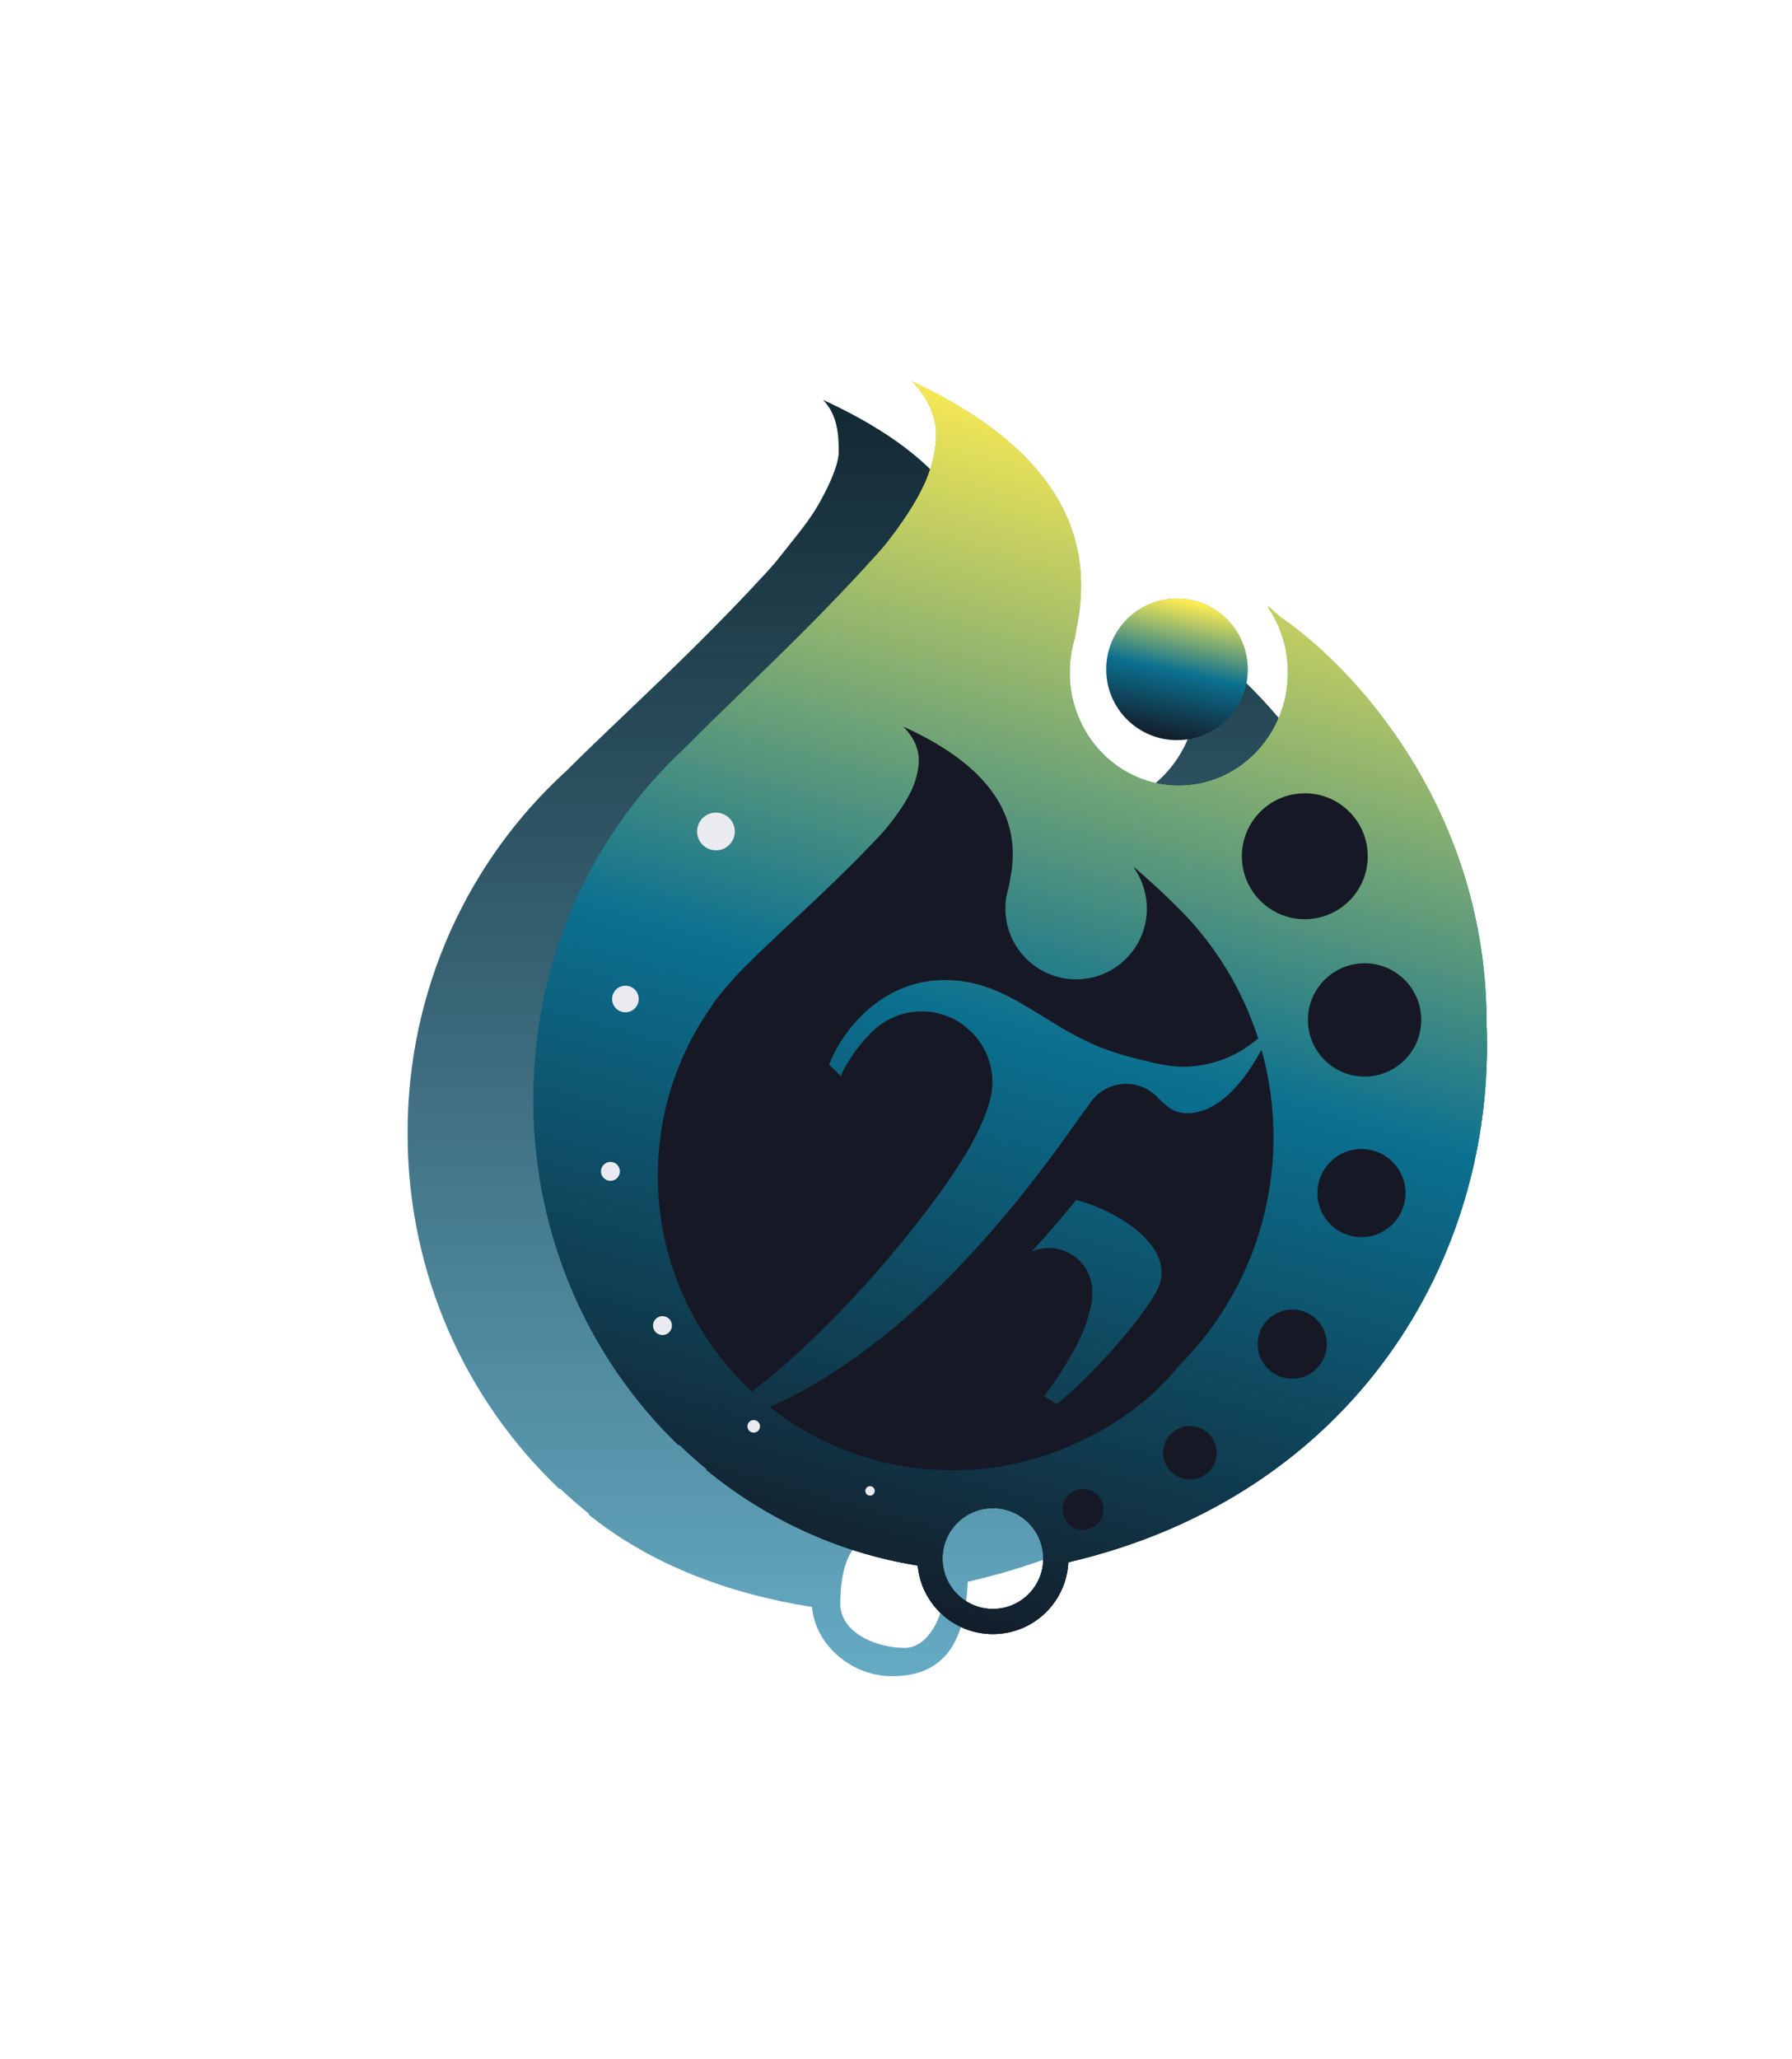 <svg width="47" height="54" viewBox="0 0 47 54" fill="none" xmlns="http://www.w3.org/2000/svg">
<g filter="url(#filter0_d_370_20277)">
<path fill-rule="evenodd" clip-rule="evenodd" d="M17.711 39.201C19.365 40.544 21.423 41.309 23.606 41.654C23.703 42.692 24.679 43.47 25.711 43.47C27.403 43.47 27.639 42.073 27.692 40.994C35.438 39.215 39.086 33.189 38.823 26.751C38.823 20.963 35.488 17.526 33.487 16.196C33.375 16.096 33.263 15.997 33.151 15.9C33.161 15.924 33.171 15.948 33.181 15.972C33.51 16.463 33.702 17.057 33.702 17.696C33.702 19.384 32.362 20.752 30.708 20.752C29.055 20.752 27.714 19.384 27.714 17.696C27.714 17.373 27.764 17.061 27.855 16.769C27.873 16.656 27.895 16.537 27.919 16.414C28.278 14.579 28.479 12.132 23.958 10.029L23.93 10.009C23.938 10.015 23.945 10.021 23.953 10.027L23.895 10C24.288 10.401 24.308 10.949 24.308 11.362C24.308 11.775 23.917 12.523 23.689 12.889C23.461 13.255 23.133 13.65 22.664 14.239C22.581 14.337 22.493 14.436 22.401 14.537C21.125 15.929 19.849 17.147 18.712 18.232L18.71 18.233C18.151 18.767 17.624 19.27 17.148 19.745C14.602 22.072 13 25.453 13 29.216L13 29.24C13 32.92 14.531 36.235 16.979 38.558L16.995 38.545C17.242 38.778 17.498 39.001 17.762 39.214C17.755 39.217 17.747 39.22 17.739 39.224L17.736 39.221L17.711 39.201ZM26.041 42.727C26.804 42.727 27.224 41.448 27.032 40.87C26.743 40.003 26.041 39.849 25.277 39.849C24.514 39.849 24.349 40.82 24.349 41.571C24.349 42.322 25.278 42.727 26.041 42.727Z" fill="url(#paint0_linear_370_20277)"/>
</g>
<g filter="url(#filter1_f_370_20277)">
<path fill-rule="evenodd" clip-rule="evenodd" d="M18.494 38.519C20.075 39.823 21.982 40.719 24.069 41.054C24.162 42.062 25.009 42.851 26.041 42.851C27.103 42.851 27.969 42.017 28.02 40.968C35.424 39.241 39.24 33.081 38.989 26.829C38.989 21.208 35.485 17.47 33.573 16.177C33.466 16.08 33.359 15.984 33.252 15.89C33.261 15.913 33.271 15.937 33.28 15.96C33.595 16.437 33.779 17.014 33.779 17.634C33.779 19.273 32.498 20.602 30.917 20.602C29.337 20.602 28.055 19.273 28.055 17.634C28.055 17.321 28.102 17.018 28.189 16.734C28.207 16.624 28.227 16.509 28.251 16.389C28.594 14.607 28.301 12.07 23.98 10.028L23.953 10.009C23.96 10.014 23.968 10.02 23.975 10.026L23.92 10C24.295 10.389 24.493 10.8 24.544 11.232C24.572 11.625 24.502 12.099 24.268 12.65C24.036 13.164 23.677 13.705 23.228 14.277C23.148 14.372 23.065 14.468 22.976 14.566C21.757 15.918 20.537 17.101 19.45 18.155L19.449 18.156C18.914 18.675 18.411 19.163 17.956 19.624C15.522 21.884 13.991 25.168 13.991 28.822L13.991 28.845C13.991 32.419 15.454 35.638 17.794 37.894L17.809 37.882C18.045 38.108 18.29 38.325 18.543 38.531L18.521 38.541L18.518 38.538L18.494 38.519ZM26.041 42.191C26.771 42.191 27.362 41.599 27.362 40.87C27.362 40.141 26.771 39.549 26.041 39.549C25.312 39.549 24.721 40.141 24.721 40.87C24.721 41.599 25.312 42.191 26.041 42.191Z" fill="url(#paint1_linear_370_20277)" fill-opacity="0.62"/>
<path fill-rule="evenodd" clip-rule="evenodd" d="M18.494 38.519C20.075 39.823 21.982 40.719 24.069 41.054C24.162 42.062 25.009 42.851 26.041 42.851C27.103 42.851 27.969 42.017 28.02 40.968C35.424 39.241 39.24 33.081 38.989 26.829C38.989 21.208 35.485 17.47 33.573 16.177C33.466 16.08 33.359 15.984 33.252 15.89C33.261 15.913 33.271 15.937 33.28 15.96C33.595 16.437 33.779 17.014 33.779 17.634C33.779 19.273 32.498 20.602 30.917 20.602C29.337 20.602 28.055 19.273 28.055 17.634C28.055 17.321 28.102 17.018 28.189 16.734C28.207 16.624 28.227 16.509 28.251 16.389C28.594 14.607 28.301 12.07 23.98 10.028L23.953 10.009C23.96 10.014 23.968 10.02 23.975 10.026L23.92 10C24.295 10.389 24.493 10.8 24.544 11.232C24.572 11.625 24.502 12.099 24.268 12.65C24.036 13.164 23.677 13.705 23.228 14.277C23.148 14.372 23.065 14.468 22.976 14.566C21.757 15.918 20.537 17.101 19.45 18.155L19.449 18.156C18.914 18.675 18.411 19.163 17.956 19.624C15.522 21.884 13.991 25.168 13.991 28.822L13.991 28.845C13.991 32.419 15.454 35.638 17.794 37.894L17.809 37.882C18.045 38.108 18.29 38.325 18.543 38.531L18.521 38.541L18.518 38.538L18.494 38.519ZM26.041 42.191C26.771 42.191 27.362 41.599 27.362 40.87C27.362 40.141 26.771 39.549 26.041 39.549C25.312 39.549 24.721 40.141 24.721 40.87C24.721 41.599 25.312 42.191 26.041 42.191Z" fill="url(#paint2_linear_370_20277)"/>
</g>
<path fill-rule="evenodd" clip-rule="evenodd" d="M18.494 38.519C20.075 39.823 21.982 40.719 24.069 41.054C24.162 42.062 25.009 42.851 26.041 42.851C27.103 42.851 27.969 42.017 28.02 40.968C35.424 39.241 39.24 33.081 38.989 26.829C38.989 21.208 35.485 17.47 33.573 16.177C33.466 16.08 33.359 15.984 33.252 15.89C33.261 15.913 33.271 15.937 33.28 15.96C33.595 16.437 33.779 17.014 33.779 17.634C33.779 19.273 32.498 20.602 30.917 20.602C29.337 20.602 28.055 19.273 28.055 17.634C28.055 17.321 28.102 17.018 28.189 16.734C28.207 16.624 28.227 16.509 28.251 16.389C28.594 14.607 28.301 12.07 23.98 10.028L23.953 10.009C23.96 10.014 23.968 10.02 23.975 10.026L23.92 10C24.295 10.389 24.493 10.8 24.544 11.232C24.572 11.625 24.502 12.099 24.268 12.65C24.036 13.164 23.677 13.705 23.228 14.277C23.148 14.372 23.065 14.468 22.976 14.566C21.757 15.918 20.537 17.101 19.45 18.155L19.449 18.156C18.914 18.675 18.411 19.163 17.956 19.624C15.522 21.884 13.991 25.168 13.991 28.822L13.991 28.845C13.991 32.419 15.454 35.638 17.794 37.894L17.809 37.882C18.045 38.108 18.29 38.325 18.543 38.531L18.521 38.541L18.518 38.538L18.494 38.519ZM26.041 42.191C26.771 42.191 27.362 41.599 27.362 40.87C27.362 40.141 26.771 39.549 26.041 39.549C25.312 39.549 24.721 40.141 24.721 40.87C24.721 41.599 25.312 42.191 26.041 42.191Z" fill="url(#paint3_linear_370_20277)"/>
<circle cx="30.87" cy="17.552" r="1.857" fill="url(#paint4_linear_370_20277)"/>
<circle cx="30.87" cy="17.552" r="1.857" fill="url(#paint5_linear_370_20277)"/>
<g filter="url(#filter2_di_370_20277)">
<path fill-rule="evenodd" clip-rule="evenodd" d="M29.202 36.994C28.152 37.528 26.964 37.829 25.706 37.829C21.44 37.829 17.982 34.371 17.982 30.105C17.982 28.455 18.5 26.926 19.381 25.671L19.375 25.674C19.499 25.487 19.652 25.294 19.83 25.092C20.001 24.892 20.182 24.7 20.372 24.518C20.713 24.178 21.101 23.814 21.52 23.422C22.225 22.763 23.016 22.024 23.806 21.179C23.863 21.118 23.918 21.057 23.969 20.998C24.26 20.64 24.493 20.302 24.643 19.981C24.795 19.636 24.841 19.34 24.822 19.094C24.789 18.824 24.661 18.568 24.418 18.324L24.453 18.34L24.439 18.33L24.457 18.342C27.258 19.618 27.448 21.204 27.225 22.318C27.21 22.393 27.197 22.465 27.185 22.534C27.129 22.712 27.098 22.901 27.098 23.097C27.098 24.121 27.929 24.952 28.953 24.952C29.978 24.952 30.808 24.121 30.808 23.097C30.808 22.709 30.689 22.348 30.485 22.05C30.479 22.036 30.473 22.021 30.467 22.006C30.863 22.344 31.258 22.706 31.645 23.094C32.634 24.082 33.328 25.255 33.727 26.501C33.198 26.963 32.506 27.244 31.748 27.244C31.377 27.244 30.929 27.132 30.671 27.067L30.644 27.06C30.39 26.997 30.137 26.934 29.846 26.83C29.161 26.594 28.603 26.249 28.072 25.92C27.275 25.428 26.536 24.971 25.516 24.971C23.743 24.971 22.751 26.448 22.477 27.187L22.793 27.503L22.793 27.443C22.99 27.056 23.233 26.704 23.508 26.424C23.675 26.235 23.88 26.08 24.11 25.971C24.341 25.862 24.566 25.803 24.847 25.795C24.865 25.794 24.883 25.794 24.902 25.794C25.129 25.794 25.349 25.831 25.549 25.91C25.875 26.039 25.959 26.111 26.224 26.349C26.554 26.683 26.757 27.142 26.757 27.649C26.757 28.043 26.615 28.455 26.339 29.023C25.603 30.538 22.838 33.968 20.447 35.762C20.599 35.903 20.756 36.038 20.918 36.166C24.645 34.525 27.569 30.655 28.82 28.89C29.015 28.613 29.175 28.389 29.295 28.232C29.496 27.909 29.855 27.693 30.264 27.693C30.605 27.693 30.911 27.843 31.12 28.081C31.191 28.15 31.282 28.236 31.404 28.326C31.741 28.58 32.796 28.681 33.809 26.807L33.821 26.817C34.612 29.668 33.886 32.85 31.646 35.091C31.005 35.891 30.16 36.534 29.202 36.994ZM28.238 31.998C28.079 31.998 27.927 32.031 27.789 32.09C28.214 31.628 28.604 31.172 28.954 30.741C29.982 30.989 31.726 32.009 31.038 33.178C30.405 34.255 28.982 35.679 28.442 36.091L28.115 35.886C29.069 34.605 29.242 33.927 29.304 33.682L29.314 33.644C29.369 33.437 29.378 33.303 29.378 33.138C29.378 32.508 28.867 31.998 28.238 31.998Z" fill="#161925"/>
</g>
<g filter="url(#filter3_di_370_20277)">
<circle cx="34.708" cy="21.968" r="1.651" fill="#161925"/>
<circle cx="36.276" cy="26.26" r="1.486" fill="#161925"/>
<circle cx="36.194" cy="30.8" r="1.156" fill="#161925"/>
<circle cx="34.378" cy="34.761" r="0.908" fill="#161925"/>
<circle cx="31.695" cy="37.61" r="0.702" fill="#161925"/>
<circle cx="28.889" cy="39.095" r="0.537" fill="#161925"/>
</g>
<g filter="url(#filter4_dddddd_370_20277)">
<circle r="0.349" transform="matrix(-1.8677e-07 1 1 1.8677e-07 16.403 26.197)" fill="#EAEBF0"/>
</g>
<g filter="url(#filter5_dddddd_370_20277)">
<circle r="0.248" transform="matrix(-1.8677e-07 1 1 1.8677e-07 16.01 30.717)" fill="#EAEBF0"/>
</g>
<g filter="url(#filter6_dddddd_370_20277)">
<circle r="0.248" transform="matrix(-1.8677e-07 1 1 1.8677e-07 17.375 34.761)" fill="#EAEBF0"/>
</g>
<g filter="url(#filter7_dddddd_370_20277)">
<circle r="0.165" transform="matrix(-1.8677e-07 1 1 1.8677e-07 19.768 37.403)" fill="#EAEBF0"/>
</g>
<g filter="url(#filter8_dddddd_370_20277)">
<circle r="0.124" transform="matrix(-1.8677e-07 1 1 1.8677e-07 22.819 39.096)" fill="#EAEBF0"/>
</g>
<g filter="url(#filter9_dddddd_370_20277)">
<circle r="0.495" transform="matrix(-1.8677e-07 1 1 1.8677e-07 18.778 21.804)" fill="#EAEBF0"/>
</g>
<defs>
<filter id="filter0_d_370_20277" x="0.722" y="0.518" width="45.773" height="53.406" filterUnits="userSpaceOnUse" color-interpolation-filters="sRGB">
<feFlood flood-opacity="0" result="BackgroundImageFix"/>
<feColorMatrix in="SourceAlpha" type="matrix" values="0 0 0 0 0 0 0 0 0 0 0 0 0 0 0 0 0 0 127 0" result="hardAlpha"/>
<feOffset dx="-2.31" dy="0.486"/>
<feGaussianBlur stdDeviation="4.984"/>
<feComposite in2="hardAlpha" operator="out"/>
<feColorMatrix type="matrix" values="0 0 0 0 1 0 0 0 0 1 0 0 0 0 1 0 0 0 0.14 0"/>
<feBlend mode="normal" in2="BackgroundImageFix" result="effect1_dropShadow_370_20277"/>
<feBlend mode="normal" in="SourceGraphic" in2="effect1_dropShadow_370_20277" result="shape"/>
</filter>
<filter id="filter1_f_370_20277" x="13.018" y="9.027" width="26.955" height="34.796" filterUnits="userSpaceOnUse" color-interpolation-filters="sRGB">
<feFlood flood-opacity="0" result="BackgroundImageFix"/>
<feBlend mode="normal" in="SourceGraphic" in2="BackgroundImageFix" result="shape"/>
<feGaussianBlur stdDeviation="0.486" result="effect1_foregroundBlur_370_20277"/>
</filter>
<filter id="filter2_di_370_20277" x="17.496" y="18.324" width="16.635" height="19.991" filterUnits="userSpaceOnUse" color-interpolation-filters="sRGB">
<feFlood flood-opacity="0" result="BackgroundImageFix"/>
<feColorMatrix in="SourceAlpha" type="matrix" values="0 0 0 0 0 0 0 0 0 0 0 0 0 0 0 0 0 0 127 0" result="hardAlpha"/>
<feOffset dx="-0.243" dy="0.243"/>
<feGaussianBlur stdDeviation="0.122"/>
<feComposite in2="hardAlpha" operator="out"/>
<feColorMatrix type="matrix" values="0 0 0 0 0 0 0 0 0 0 0 0 0 0 0 0 0 0 0.3 0"/>
<feBlend mode="normal" in2="BackgroundImageFix" result="effect1_dropShadow_370_20277"/>
<feBlend mode="normal" in="SourceGraphic" in2="effect1_dropShadow_370_20277" result="shape"/>
<feColorMatrix in="SourceAlpha" type="matrix" values="0 0 0 0 0 0 0 0 0 0 0 0 0 0 0 0 0 0 127 0" result="hardAlpha"/>
<feOffset dx="-0.486" dy="0.486"/>
<feGaussianBlur stdDeviation="0.425"/>
<feComposite in2="hardAlpha" operator="arithmetic" k2="-1" k3="1"/>
<feColorMatrix type="matrix" values="0 0 0 0 0.167 0 0 0 0 0.19 0 0 0 0 0.267 0 0 0 1 0"/>
<feBlend mode="normal" in2="shape" result="effect2_innerShadow_370_20277"/>
</filter>
<filter id="filter3_di_370_20277" x="27.866" y="20.317" width="9.896" height="19.801" filterUnits="userSpaceOnUse" color-interpolation-filters="sRGB">
<feFlood flood-opacity="0" result="BackgroundImageFix"/>
<feColorMatrix in="SourceAlpha" type="matrix" values="0 0 0 0 0 0 0 0 0 0 0 0 0 0 0 0 0 0 127 0" result="hardAlpha"/>
<feOffset dx="-0.243" dy="0.243"/>
<feGaussianBlur stdDeviation="0.122"/>
<feComposite in2="hardAlpha" operator="out"/>
<feColorMatrix type="matrix" values="0 0 0 0 0 0 0 0 0 0 0 0 0 0 0 0 0 0 0.3 0"/>
<feBlend mode="normal" in2="BackgroundImageFix" result="effect1_dropShadow_370_20277"/>
<feBlend mode="normal" in="SourceGraphic" in2="effect1_dropShadow_370_20277" result="shape"/>
<feColorMatrix in="SourceAlpha" type="matrix" values="0 0 0 0 0 0 0 0 0 0 0 0 0 0 0 0 0 0 127 0" result="hardAlpha"/>
<feOffset dx="-0.243" dy="0.243"/>
<feGaussianBlur stdDeviation="0.304"/>
<feComposite in2="hardAlpha" operator="arithmetic" k2="-1" k3="1"/>
<feColorMatrix type="matrix" values="0 0 0 0 0.35 0 0 0 0 0.367 0 0 0 0 0.467 0 0 0 1 0"/>
<feBlend mode="normal" in2="shape" result="effect2_innerShadow_370_20277"/>
</filter>
<filter id="filter4_dddddd_370_20277" x="13.414" y="23.207" width="5.979" height="5.979" filterUnits="userSpaceOnUse" color-interpolation-filters="sRGB">
<feFlood flood-opacity="0" result="BackgroundImageFix"/>
<feColorMatrix in="SourceAlpha" type="matrix" values="0 0 0 0 0 0 0 0 0 0 0 0 0 0 0 0 0 0 127 0" result="hardAlpha"/>
<feOffset/>
<feGaussianBlur stdDeviation="0.031"/>
<feColorMatrix type="matrix" values="0 0 0 0 0.918 0 0 0 0 0.922 0 0 0 0 0.941 0 0 0 1 0"/>
<feBlend mode="normal" in2="BackgroundImageFix" result="effect1_dropShadow_370_20277"/>
<feColorMatrix in="SourceAlpha" type="matrix" values="0 0 0 0 0 0 0 0 0 0 0 0 0 0 0 0 0 0 127 0" result="hardAlpha"/>
<feOffset/>
<feGaussianBlur stdDeviation="0.063"/>
<feColorMatrix type="matrix" values="0 0 0 0 0.918 0 0 0 0 0.922 0 0 0 0 0.941 0 0 0 1 0"/>
<feBlend mode="normal" in2="effect1_dropShadow_370_20277" result="effect2_dropShadow_370_20277"/>
<feColorMatrix in="SourceAlpha" type="matrix" values="0 0 0 0 0 0 0 0 0 0 0 0 0 0 0 0 0 0 127 0" result="hardAlpha"/>
<feOffset/>
<feGaussianBlur stdDeviation="0.22"/>
<feColorMatrix type="matrix" values="0 0 0 0 0.918 0 0 0 0 0.922 0 0 0 0 0.941 0 0 0 1 0"/>
<feBlend mode="normal" in2="effect2_dropShadow_370_20277" result="effect3_dropShadow_370_20277"/>
<feColorMatrix in="SourceAlpha" type="matrix" values="0 0 0 0 0 0 0 0 0 0 0 0 0 0 0 0 0 0 127 0" result="hardAlpha"/>
<feOffset/>
<feGaussianBlur stdDeviation="0.44"/>
<feColorMatrix type="matrix" values="0 0 0 0 0.918 0 0 0 0 0.922 0 0 0 0 0.941 0 0 0 1 0"/>
<feBlend mode="normal" in2="effect3_dropShadow_370_20277" result="effect4_dropShadow_370_20277"/>
<feColorMatrix in="SourceAlpha" type="matrix" values="0 0 0 0 0 0 0 0 0 0 0 0 0 0 0 0 0 0 127 0" result="hardAlpha"/>
<feOffset/>
<feGaussianBlur stdDeviation="0.754"/>
<feColorMatrix type="matrix" values="0 0 0 0 0.918 0 0 0 0 0.922 0 0 0 0 0.941 0 0 0 1 0"/>
<feBlend mode="normal" in2="effect4_dropShadow_370_20277" result="effect5_dropShadow_370_20277"/>
<feColorMatrix in="SourceAlpha" type="matrix" values="0 0 0 0 0 0 0 0 0 0 0 0 0 0 0 0 0 0 127 0" result="hardAlpha"/>
<feOffset/>
<feGaussianBlur stdDeviation="1.32"/>
<feColorMatrix type="matrix" values="0 0 0 0 0.918 0 0 0 0 0.922 0 0 0 0 0.941 0 0 0 1 0"/>
<feBlend mode="normal" in2="effect5_dropShadow_370_20277" result="effect6_dropShadow_370_20277"/>
<feBlend mode="normal" in="SourceGraphic" in2="effect6_dropShadow_370_20277" result="shape"/>
</filter>
<filter id="filter5_dddddd_370_20277" x="13.89" y="28.598" width="4.239" height="4.239" filterUnits="userSpaceOnUse" color-interpolation-filters="sRGB">
<feFlood flood-opacity="0" result="BackgroundImageFix"/>
<feColorMatrix in="SourceAlpha" type="matrix" values="0 0 0 0 0 0 0 0 0 0 0 0 0 0 0 0 0 0 127 0" result="hardAlpha"/>
<feOffset/>
<feGaussianBlur stdDeviation="0.022"/>
<feColorMatrix type="matrix" values="0 0 0 0 0.918 0 0 0 0 0.922 0 0 0 0 0.941 0 0 0 1 0"/>
<feBlend mode="normal" in2="BackgroundImageFix" result="effect1_dropShadow_370_20277"/>
<feColorMatrix in="SourceAlpha" type="matrix" values="0 0 0 0 0 0 0 0 0 0 0 0 0 0 0 0 0 0 127 0" result="hardAlpha"/>
<feOffset/>
<feGaussianBlur stdDeviation="0.045"/>
<feColorMatrix type="matrix" values="0 0 0 0 0.918 0 0 0 0 0.922 0 0 0 0 0.941 0 0 0 1 0"/>
<feBlend mode="normal" in2="effect1_dropShadow_370_20277" result="effect2_dropShadow_370_20277"/>
<feColorMatrix in="SourceAlpha" type="matrix" values="0 0 0 0 0 0 0 0 0 0 0 0 0 0 0 0 0 0 127 0" result="hardAlpha"/>
<feOffset/>
<feGaussianBlur stdDeviation="0.156"/>
<feColorMatrix type="matrix" values="0 0 0 0 0.918 0 0 0 0 0.922 0 0 0 0 0.941 0 0 0 1 0"/>
<feBlend mode="normal" in2="effect2_dropShadow_370_20277" result="effect3_dropShadow_370_20277"/>
<feColorMatrix in="SourceAlpha" type="matrix" values="0 0 0 0 0 0 0 0 0 0 0 0 0 0 0 0 0 0 127 0" result="hardAlpha"/>
<feOffset/>
<feGaussianBlur stdDeviation="0.312"/>
<feColorMatrix type="matrix" values="0 0 0 0 0.918 0 0 0 0 0.922 0 0 0 0 0.941 0 0 0 1 0"/>
<feBlend mode="normal" in2="effect3_dropShadow_370_20277" result="effect4_dropShadow_370_20277"/>
<feColorMatrix in="SourceAlpha" type="matrix" values="0 0 0 0 0 0 0 0 0 0 0 0 0 0 0 0 0 0 127 0" result="hardAlpha"/>
<feOffset/>
<feGaussianBlur stdDeviation="0.535"/>
<feColorMatrix type="matrix" values="0 0 0 0 0.918 0 0 0 0 0.922 0 0 0 0 0.941 0 0 0 1 0"/>
<feBlend mode="normal" in2="effect4_dropShadow_370_20277" result="effect5_dropShadow_370_20277"/>
<feColorMatrix in="SourceAlpha" type="matrix" values="0 0 0 0 0 0 0 0 0 0 0 0 0 0 0 0 0 0 127 0" result="hardAlpha"/>
<feOffset/>
<feGaussianBlur stdDeviation="0.936"/>
<feColorMatrix type="matrix" values="0 0 0 0 0.918 0 0 0 0 0.922 0 0 0 0 0.941 0 0 0 1 0"/>
<feBlend mode="normal" in2="effect5_dropShadow_370_20277" result="effect6_dropShadow_370_20277"/>
<feBlend mode="normal" in="SourceGraphic" in2="effect6_dropShadow_370_20277" result="shape"/>
</filter>
<filter id="filter6_dddddd_370_20277" x="15.255" y="32.642" width="4.239" height="4.239" filterUnits="userSpaceOnUse" color-interpolation-filters="sRGB">
<feFlood flood-opacity="0" result="BackgroundImageFix"/>
<feColorMatrix in="SourceAlpha" type="matrix" values="0 0 0 0 0 0 0 0 0 0 0 0 0 0 0 0 0 0 127 0" result="hardAlpha"/>
<feOffset/>
<feGaussianBlur stdDeviation="0.022"/>
<feColorMatrix type="matrix" values="0 0 0 0 0.918 0 0 0 0 0.922 0 0 0 0 0.941 0 0 0 1 0"/>
<feBlend mode="normal" in2="BackgroundImageFix" result="effect1_dropShadow_370_20277"/>
<feColorMatrix in="SourceAlpha" type="matrix" values="0 0 0 0 0 0 0 0 0 0 0 0 0 0 0 0 0 0 127 0" result="hardAlpha"/>
<feOffset/>
<feGaussianBlur stdDeviation="0.045"/>
<feColorMatrix type="matrix" values="0 0 0 0 0.918 0 0 0 0 0.922 0 0 0 0 0.941 0 0 0 1 0"/>
<feBlend mode="normal" in2="effect1_dropShadow_370_20277" result="effect2_dropShadow_370_20277"/>
<feColorMatrix in="SourceAlpha" type="matrix" values="0 0 0 0 0 0 0 0 0 0 0 0 0 0 0 0 0 0 127 0" result="hardAlpha"/>
<feOffset/>
<feGaussianBlur stdDeviation="0.156"/>
<feColorMatrix type="matrix" values="0 0 0 0 0.918 0 0 0 0 0.922 0 0 0 0 0.941 0 0 0 1 0"/>
<feBlend mode="normal" in2="effect2_dropShadow_370_20277" result="effect3_dropShadow_370_20277"/>
<feColorMatrix in="SourceAlpha" type="matrix" values="0 0 0 0 0 0 0 0 0 0 0 0 0 0 0 0 0 0 127 0" result="hardAlpha"/>
<feOffset/>
<feGaussianBlur stdDeviation="0.312"/>
<feColorMatrix type="matrix" values="0 0 0 0 0.918 0 0 0 0 0.922 0 0 0 0 0.941 0 0 0 1 0"/>
<feBlend mode="normal" in2="effect3_dropShadow_370_20277" result="effect4_dropShadow_370_20277"/>
<feColorMatrix in="SourceAlpha" type="matrix" values="0 0 0 0 0 0 0 0 0 0 0 0 0 0 0 0 0 0 127 0" result="hardAlpha"/>
<feOffset/>
<feGaussianBlur stdDeviation="0.535"/>
<feColorMatrix type="matrix" values="0 0 0 0 0.918 0 0 0 0 0.922 0 0 0 0 0.941 0 0 0 1 0"/>
<feBlend mode="normal" in2="effect4_dropShadow_370_20277" result="effect5_dropShadow_370_20277"/>
<feColorMatrix in="SourceAlpha" type="matrix" values="0 0 0 0 0 0 0 0 0 0 0 0 0 0 0 0 0 0 127 0" result="hardAlpha"/>
<feOffset/>
<feGaussianBlur stdDeviation="0.936"/>
<feColorMatrix type="matrix" values="0 0 0 0 0.918 0 0 0 0 0.922 0 0 0 0 0.941 0 0 0 1 0"/>
<feBlend mode="normal" in2="effect5_dropShadow_370_20277" result="effect6_dropShadow_370_20277"/>
<feBlend mode="normal" in="SourceGraphic" in2="effect6_dropShadow_370_20277" result="shape"/>
</filter>
<filter id="filter7_dddddd_370_20277" x="18.355" y="35.99" width="2.826" height="2.826" filterUnits="userSpaceOnUse" color-interpolation-filters="sRGB">
<feFlood flood-opacity="0" result="BackgroundImageFix"/>
<feColorMatrix in="SourceAlpha" type="matrix" values="0 0 0 0 0 0 0 0 0 0 0 0 0 0 0 0 0 0 127 0" result="hardAlpha"/>
<feOffset/>
<feGaussianBlur stdDeviation="0.015"/>
<feColorMatrix type="matrix" values="0 0 0 0 0.918 0 0 0 0 0.922 0 0 0 0 0.941 0 0 0 1 0"/>
<feBlend mode="normal" in2="BackgroundImageFix" result="effect1_dropShadow_370_20277"/>
<feColorMatrix in="SourceAlpha" type="matrix" values="0 0 0 0 0 0 0 0 0 0 0 0 0 0 0 0 0 0 127 0" result="hardAlpha"/>
<feOffset/>
<feGaussianBlur stdDeviation="0.03"/>
<feColorMatrix type="matrix" values="0 0 0 0 0.918 0 0 0 0 0.922 0 0 0 0 0.941 0 0 0 1 0"/>
<feBlend mode="normal" in2="effect1_dropShadow_370_20277" result="effect2_dropShadow_370_20277"/>
<feColorMatrix in="SourceAlpha" type="matrix" values="0 0 0 0 0 0 0 0 0 0 0 0 0 0 0 0 0 0 127 0" result="hardAlpha"/>
<feOffset/>
<feGaussianBlur stdDeviation="0.104"/>
<feColorMatrix type="matrix" values="0 0 0 0 0.918 0 0 0 0 0.922 0 0 0 0 0.941 0 0 0 1 0"/>
<feBlend mode="normal" in2="effect2_dropShadow_370_20277" result="effect3_dropShadow_370_20277"/>
<feColorMatrix in="SourceAlpha" type="matrix" values="0 0 0 0 0 0 0 0 0 0 0 0 0 0 0 0 0 0 127 0" result="hardAlpha"/>
<feOffset/>
<feGaussianBlur stdDeviation="0.208"/>
<feColorMatrix type="matrix" values="0 0 0 0 0.918 0 0 0 0 0.922 0 0 0 0 0.941 0 0 0 1 0"/>
<feBlend mode="normal" in2="effect3_dropShadow_370_20277" result="effect4_dropShadow_370_20277"/>
<feColorMatrix in="SourceAlpha" type="matrix" values="0 0 0 0 0 0 0 0 0 0 0 0 0 0 0 0 0 0 127 0" result="hardAlpha"/>
<feOffset/>
<feGaussianBlur stdDeviation="0.357"/>
<feColorMatrix type="matrix" values="0 0 0 0 0.918 0 0 0 0 0.922 0 0 0 0 0.941 0 0 0 1 0"/>
<feBlend mode="normal" in2="effect4_dropShadow_370_20277" result="effect5_dropShadow_370_20277"/>
<feColorMatrix in="SourceAlpha" type="matrix" values="0 0 0 0 0 0 0 0 0 0 0 0 0 0 0 0 0 0 127 0" result="hardAlpha"/>
<feOffset/>
<feGaussianBlur stdDeviation="0.624"/>
<feColorMatrix type="matrix" values="0 0 0 0 0.918 0 0 0 0 0.922 0 0 0 0 0.941 0 0 0 1 0"/>
<feBlend mode="normal" in2="effect5_dropShadow_370_20277" result="effect6_dropShadow_370_20277"/>
<feBlend mode="normal" in="SourceGraphic" in2="effect6_dropShadow_370_20277" result="shape"/>
</filter>
<filter id="filter8_dddddd_370_20277" x="21.759" y="38.036" width="2.12" height="2.12" filterUnits="userSpaceOnUse" color-interpolation-filters="sRGB">
<feFlood flood-opacity="0" result="BackgroundImageFix"/>
<feColorMatrix in="SourceAlpha" type="matrix" values="0 0 0 0 0 0 0 0 0 0 0 0 0 0 0 0 0 0 127 0" result="hardAlpha"/>
<feOffset/>
<feGaussianBlur stdDeviation="0.011"/>
<feColorMatrix type="matrix" values="0 0 0 0 0.918 0 0 0 0 0.922 0 0 0 0 0.941 0 0 0 1 0"/>
<feBlend mode="normal" in2="BackgroundImageFix" result="effect1_dropShadow_370_20277"/>
<feColorMatrix in="SourceAlpha" type="matrix" values="0 0 0 0 0 0 0 0 0 0 0 0 0 0 0 0 0 0 127 0" result="hardAlpha"/>
<feOffset/>
<feGaussianBlur stdDeviation="0.022"/>
<feColorMatrix type="matrix" values="0 0 0 0 0.918 0 0 0 0 0.922 0 0 0 0 0.941 0 0 0 1 0"/>
<feBlend mode="normal" in2="effect1_dropShadow_370_20277" result="effect2_dropShadow_370_20277"/>
<feColorMatrix in="SourceAlpha" type="matrix" values="0 0 0 0 0 0 0 0 0 0 0 0 0 0 0 0 0 0 127 0" result="hardAlpha"/>
<feOffset/>
<feGaussianBlur stdDeviation="0.078"/>
<feColorMatrix type="matrix" values="0 0 0 0 0.918 0 0 0 0 0.922 0 0 0 0 0.941 0 0 0 1 0"/>
<feBlend mode="normal" in2="effect2_dropShadow_370_20277" result="effect3_dropShadow_370_20277"/>
<feColorMatrix in="SourceAlpha" type="matrix" values="0 0 0 0 0 0 0 0 0 0 0 0 0 0 0 0 0 0 127 0" result="hardAlpha"/>
<feOffset/>
<feGaussianBlur stdDeviation="0.156"/>
<feColorMatrix type="matrix" values="0 0 0 0 0.918 0 0 0 0 0.922 0 0 0 0 0.941 0 0 0 1 0"/>
<feBlend mode="normal" in2="effect3_dropShadow_370_20277" result="effect4_dropShadow_370_20277"/>
<feColorMatrix in="SourceAlpha" type="matrix" values="0 0 0 0 0 0 0 0 0 0 0 0 0 0 0 0 0 0 127 0" result="hardAlpha"/>
<feOffset/>
<feGaussianBlur stdDeviation="0.267"/>
<feColorMatrix type="matrix" values="0 0 0 0 0.918 0 0 0 0 0.922 0 0 0 0 0.941 0 0 0 1 0"/>
<feBlend mode="normal" in2="effect4_dropShadow_370_20277" result="effect5_dropShadow_370_20277"/>
<feColorMatrix in="SourceAlpha" type="matrix" values="0 0 0 0 0 0 0 0 0 0 0 0 0 0 0 0 0 0 127 0" result="hardAlpha"/>
<feOffset/>
<feGaussianBlur stdDeviation="0.468"/>
<feColorMatrix type="matrix" values="0 0 0 0 0.918 0 0 0 0 0.922 0 0 0 0 0.941 0 0 0 1 0"/>
<feBlend mode="normal" in2="effect5_dropShadow_370_20277" result="effect6_dropShadow_370_20277"/>
<feBlend mode="normal" in="SourceGraphic" in2="effect6_dropShadow_370_20277" result="shape"/>
</filter>
<filter id="filter9_dddddd_370_20277" x="14.539" y="17.565" width="8.478" height="8.478" filterUnits="userSpaceOnUse" color-interpolation-filters="sRGB">
<feFlood flood-opacity="0" result="BackgroundImageFix"/>
<feColorMatrix in="SourceAlpha" type="matrix" values="0 0 0 0 0 0 0 0 0 0 0 0 0 0 0 0 0 0 127 0" result="hardAlpha"/>
<feOffset/>
<feGaussianBlur stdDeviation="0.045"/>
<feColorMatrix type="matrix" values="0 0 0 0 0.918 0 0 0 0 0.922 0 0 0 0 0.941 0 0 0 1 0"/>
<feBlend mode="normal" in2="BackgroundImageFix" result="effect1_dropShadow_370_20277"/>
<feColorMatrix in="SourceAlpha" type="matrix" values="0 0 0 0 0 0 0 0 0 0 0 0 0 0 0 0 0 0 127 0" result="hardAlpha"/>
<feOffset/>
<feGaussianBlur stdDeviation="0.089"/>
<feColorMatrix type="matrix" values="0 0 0 0 0.918 0 0 0 0 0.922 0 0 0 0 0.941 0 0 0 1 0"/>
<feBlend mode="normal" in2="effect1_dropShadow_370_20277" result="effect2_dropShadow_370_20277"/>
<feColorMatrix in="SourceAlpha" type="matrix" values="0 0 0 0 0 0 0 0 0 0 0 0 0 0 0 0 0 0 127 0" result="hardAlpha"/>
<feOffset/>
<feGaussianBlur stdDeviation="0.312"/>
<feColorMatrix type="matrix" values="0 0 0 0 0.918 0 0 0 0 0.922 0 0 0 0 0.941 0 0 0 1 0"/>
<feBlend mode="normal" in2="effect2_dropShadow_370_20277" result="effect3_dropShadow_370_20277"/>
<feColorMatrix in="SourceAlpha" type="matrix" values="0 0 0 0 0 0 0 0 0 0 0 0 0 0 0 0 0 0 127 0" result="hardAlpha"/>
<feOffset/>
<feGaussianBlur stdDeviation="0.624"/>
<feColorMatrix type="matrix" values="0 0 0 0 0.918 0 0 0 0 0.922 0 0 0 0 0.941 0 0 0 1 0"/>
<feBlend mode="normal" in2="effect3_dropShadow_370_20277" result="effect4_dropShadow_370_20277"/>
<feColorMatrix in="SourceAlpha" type="matrix" values="0 0 0 0 0 0 0 0 0 0 0 0 0 0 0 0 0 0 127 0" result="hardAlpha"/>
<feOffset/>
<feGaussianBlur stdDeviation="1.07"/>
<feColorMatrix type="matrix" values="0 0 0 0 0.918 0 0 0 0 0.922 0 0 0 0 0.941 0 0 0 1 0"/>
<feBlend mode="normal" in2="effect4_dropShadow_370_20277" result="effect5_dropShadow_370_20277"/>
<feColorMatrix in="SourceAlpha" type="matrix" values="0 0 0 0 0 0 0 0 0 0 0 0 0 0 0 0 0 0 127 0" result="hardAlpha"/>
<feOffset/>
<feGaussianBlur stdDeviation="1.872"/>
<feColorMatrix type="matrix" values="0 0 0 0 0.918 0 0 0 0 0.922 0 0 0 0 0.941 0 0 0 1 0"/>
<feBlend mode="normal" in2="effect5_dropShadow_370_20277" result="effect6_dropShadow_370_20277"/>
<feBlend mode="normal" in="SourceGraphic" in2="effect6_dropShadow_370_20277" result="shape"/>
</filter>
<linearGradient id="paint0_linear_370_20277" x1="25.918" y1="10" x2="25.918" y2="43.47" gradientUnits="userSpaceOnUse">
<stop stop-color="#122832"/>
<stop offset="1" stop-color="#65ABC4"/>
</linearGradient>
<linearGradient id="paint1_linear_370_20277" x1="33.388" y1="11.981" x2="24.391" y2="43.635" gradientUnits="userSpaceOnUse">
<stop stop-color="#23B3E0"/>
<stop offset="0.395" stop-color="#0B7090"/>
<stop offset="1" stop-color="#12151E"/>
</linearGradient>
<linearGradient id="paint2_linear_370_20277" x1="33.388" y1="11.981" x2="24.391" y2="43.635" gradientUnits="userSpaceOnUse">
<stop stop-color="#FFED52"/>
<stop offset="0.495" stop-color="#0B7090"/>
<stop offset="1" stop-color="#141722"/>
</linearGradient>
<linearGradient id="paint3_linear_370_20277" x1="33.388" y1="11.981" x2="24.391" y2="43.635" gradientUnits="userSpaceOnUse">
<stop stop-color="#FFED52"/>
<stop offset="0.495" stop-color="#0B7090"/>
<stop offset="1" stop-color="#141722"/>
</linearGradient>
<linearGradient id="paint4_linear_370_20277" x1="30.87" y1="15.695" x2="30.87" y2="17.454" gradientUnits="userSpaceOnUse">
<stop stop-color="#8D8F96"/>
<stop offset="1" stop-color="#8D8F96" stop-opacity="0"/>
</linearGradient>
<linearGradient id="paint5_linear_370_20277" x1="31.893" y1="15.919" x2="31.094" y2="19.614" gradientUnits="userSpaceOnUse">
<stop stop-color="#FFED52"/>
<stop offset="0.495" stop-color="#0B7090"/>
<stop offset="1" stop-color="#141722"/>
</linearGradient>
</defs>
</svg>
